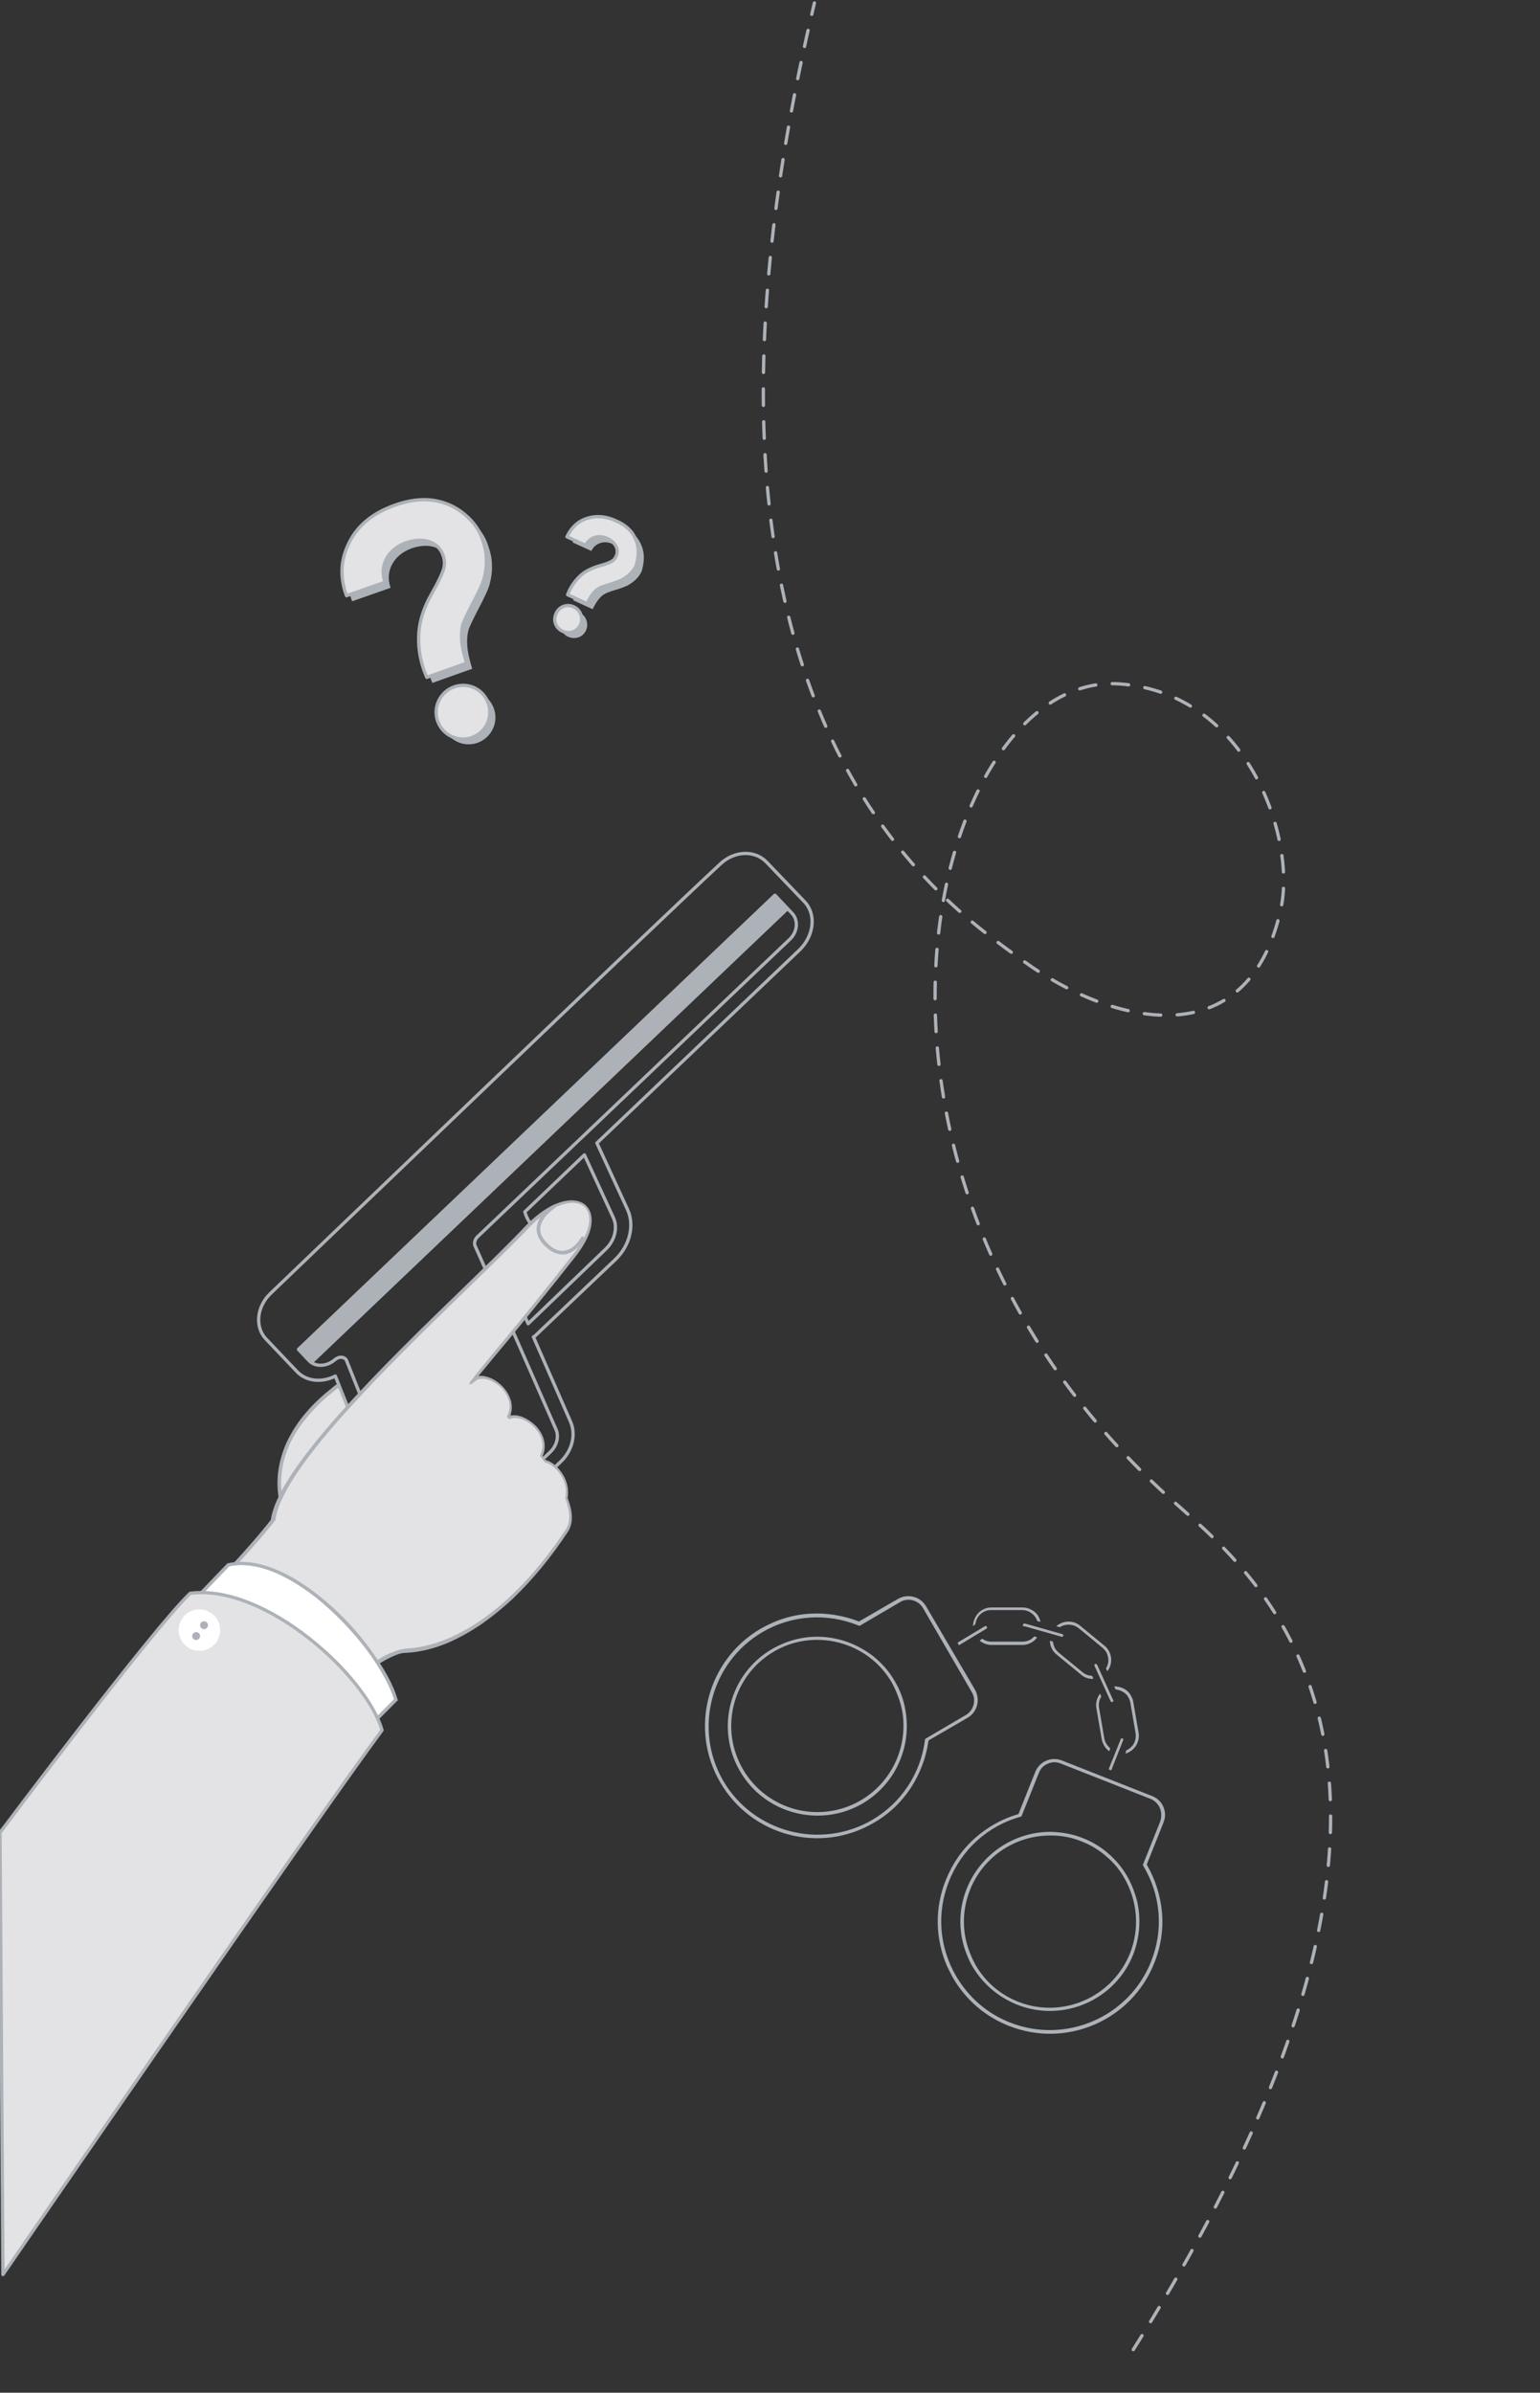 <?xml version="1.0" encoding="utf-8"?>
<!-- Generator: Adobe Illustrator 29.6.1, SVG Export Plug-In . SVG Version: 9.03 Build 0)  -->
<svg version="1.0" id="Ebene_1" xmlns="http://www.w3.org/2000/svg" xmlns:xlink="http://www.w3.org/1999/xlink" x="0px" y="0px"
	 viewBox="0 0 468 727" style="enable-background:new 0 0 468 727;" xml:space="preserve">
<rect x="0" y="0" width="468" height="727" fill="#333333" stroke="none"/>
<style type="text/css">
	.st0{fill:none;stroke:#ADB2B8;stroke-linecap:round;stroke-linejoin:round;stroke-miterlimit:10;stroke-dasharray:5,5;}
	.st1{fill:#ADB2B8;}
	.st2{fill:#FFFFFF;}
	.st3{fill:#E3E3E5;stroke:#ADB2B8;stroke-linecap:round;stroke-linejoin:round;stroke-miterlimit:10;}
	.st4{clip-path:url(#SVGID_00000115516837247051199530000008215472777998911390_);fill:#E3E3E5;}
	.st5{clip-path:url(#SVGID_00000074408787834493885320000010363995265598032796_);}
	.st6{fill:#E1AF29;}
	.st7{fill:#E3E3E5;}
	.st8{fill:none;stroke:#ADB2B8;stroke-width:1.907;stroke-linecap:round;stroke-linejoin:round;stroke-miterlimit:10;}
	.st9{fill:#E3E3E5;stroke:#ADB2B8;stroke-width:0.75;stroke-linecap:round;stroke-linejoin:round;stroke-miterlimit:10;}
	.st10{fill:none;stroke:#ADB2B8;stroke-width:0.75;stroke-linecap:round;stroke-linejoin:round;stroke-miterlimit:10;}
	.st11{fill:#E3E3E5;stroke:#ADB2B8;stroke-miterlimit:10;}
	.st12{clip-path:url(#SVGID_00000019676352313982638610000007595908132007738522_);}
	.st13{fill:none;stroke:#ADB2B8;stroke-linecap:round;stroke-linejoin:round;stroke-miterlimit:10;}
	.st14{clip-path:url(#SVGID_00000023978482979543906840000010494989508279474316_);}
	.st15{fill:none;stroke:#FFFFFF;stroke-width:1.3;stroke-linecap:round;stroke-linejoin:round;stroke-miterlimit:10;}
</style>
<path class="st0" d="M344.4,713.9c114.1-181.2,34.8-237.1,10.2-259.5c-110.8-101-71.3-250.6-14.4-246.6
	c38.7,2.7,53.7,46.5,49.1,68.1c-9.9,46.1-51.9,35.2-78,16.3c-26.1-18.9-114.8-77.5-63.8-291.3"/>
<g>
	<path class="st1" d="M218.9,541.6c-9.5-16.2-4-37.2,12.2-46.7c4.7-2.7,9.7-4.3,15.1-4.6c4.8-0.3,9.8,0.5,14.4,2.2l0.4,0.2l11.9-6.9
		c3-1.7,6.8-0.7,8.5,2.2l14.9,25.4c1.7,3,0.7,6.8-2.2,8.5l-11.9,6.9l-0.1,0.5c-0.7,4.8-2.5,9.5-5.1,13.6c-2.9,4.5-6.7,8.2-11.4,10.9
		C249.3,563.4,228.4,557.9,218.9,541.6z M280.5,488.6c-1.4-2.4-4.6-3.3-7-1.8l-12.1,7.1c-0.1,0.1-0.3,0.1-0.5,0
		c-9.6-3.9-20.3-3.2-29.2,2c-15.7,9.2-21,29.5-11.9,45.2c9.2,15.7,29.5,21,45.2,11.9c8.9-5.2,14.8-14.1,16.1-24.4
		c0-0.2,0.1-0.3,0.3-0.4l12.1-7.1c2.4-1.4,3.3-4.6,1.8-7L280.5,488.6z M224.9,538.2c-7.6-13-3.2-29.7,9.8-37.2
		c4.9-2.8,10.4-4.1,16-3.6c5.5,0.5,10.6,2.6,14.9,6c2.5,2.1,4.7,4.5,6.3,7.4c1.7,2.8,2.8,5.9,3.3,9.1c0.9,5.4,0.2,10.9-2.1,15.9
		c-2.3,5.1-6.1,9.3-11,12.2C249.1,555.5,232.4,551.1,224.9,538.2z M271,511.2c-1.6-2.7-3.6-5.1-6.1-7.1c-8.4-6.8-20.4-7.8-29.7-2.3
		c-12.5,7.3-16.7,23.3-9.4,35.8c7.3,12.5,23.3,16.7,35.8,9.4c9.4-5.5,14.4-16.3,12.6-27C273.6,516.9,272.5,514,271,511.2z"/>
	<path class="st1" d="M289.7,601.1c-0.7-1.2-1.3-2.5-1.9-3.7c-3.6-8.4-3.8-17.6-0.4-26.1c2-5,5-9.4,9-12.9c3.6-3.2,8-5.7,12.7-7.1
		l0.4-0.1l5.1-12.8c0.6-1.5,1.8-2.8,3.3-3.4c1.5-0.7,3.2-0.7,4.8-0.1l27.4,10.8c1.3,0.5,2.4,1.4,3.1,2.6c1,1.7,1.1,3.6,0.4,5.4
		l-5.1,12.8l0.2,0.4c2.4,4.2,3.9,9,4.4,13.9c0.5,5.3-0.3,10.6-2.3,15.6c-6.9,17.5-26.8,26.1-44.3,19.1
		C299.4,612.7,293.6,607.7,289.7,601.1z M352.2,548.8c-0.6-1-1.5-1.8-2.5-2.2l-27.4-10.8c-1.3-0.5-2.7-0.5-3.9,0.1
		c-1.3,0.5-2.2,1.5-2.7,2.8l-5.2,13c-0.1,0.2-0.2,0.3-0.4,0.3c-10,2.8-17.9,10-21.7,19.6c-3.8,9.5-3,20,2.2,28.9
		c3.8,6.4,9.4,11.3,16.3,14c16.9,6.7,36.2-1.6,42.9-18.5c3.8-9.5,3-20-2.2-28.8l-0.2-0.3c-0.1-0.2-0.1-0.3,0-0.5l5.2-13
		C353.1,551.8,353,550.2,352.2,548.8z M295.6,597.6c-0.6-1-1.1-2-1.5-3c-2.9-6.7-3-14.1-0.3-20.8c2.1-5.2,5.7-9.6,10.4-12.7
		c4.6-3,9.9-4.6,15.4-4.5c3.3,0.1,6.5,0.7,9.5,1.9c3.1,1.2,5.8,2.9,8.2,5.1c2.1,1.9,3.8,4,5.2,6.4c1.3,2.3,2.3,4.8,3,7.4
		c1.3,5.5,0.9,11.1-1.1,16.4c-5.5,14-21.4,20.8-35.3,15.3C303.4,606.8,298.7,602.8,295.6,597.6z M341.6,570.5c-1.3-2.3-3-4.4-5-6.1
		c-2.3-2.1-5-3.8-7.9-4.9c-2.9-1.2-6-1.8-9.1-1.8c-10.9-0.2-20.8,6.4-24.8,16.5c-2.6,6.5-2.5,13.6,0.3,20c0.4,1,0.9,1.9,1.4,2.9
		c3,5.1,7.4,8.9,12.9,11.1c13.4,5.3,28.6-1.3,34-14.7C346.4,586,345.7,577.5,341.6,570.5z"/>
	<path class="st1" d="M291,499.1l8.3-5c0.2-0.1,0.5-0.1,0.6,0.2c0.1,0.2,0.1,0.5-0.2,0.6l-8.3,5L291,499.1z"/>
	<path class="st1" d="M340.6,528.4c0-0.1,0.1-0.2,0.2-0.2c0.1,0,0.2-0.1,0.3,0c0.1,0,0.2,0.1,0.2,0.2c0.1,0.1,0.1,0.3,0,0.4
		l-3.6,9.1l-0.8-0.3L340.6,528.4z"/>
	<path class="st1" d="M298.5,497.9c0.8,0.6,1.8,0.9,2.8,0.9l9.4,0c0.8,0,1.7-0.2,2.4-0.6c0.4-0.2,0.7-0.5,1-0.8
		c0.1-0.1,0.1-0.1,0.2-0.2l0.9,0.3c-0.2,0.2-0.3,0.4-0.5,0.6c-1.1,1.1-2.5,1.7-4,1.7l-9.4,0c-1.3,0-2.6-0.5-3.6-1.3L298.5,497.9z
		 M295.7,494.1c0-1.5,0.6-2.9,1.6-4c1.1-1.1,2.5-1.7,4-1.7l9.4,0c1.5,0,2.9,0.6,4,1.6c0.4,0.4,0.7,0.7,0.9,1.2
		c0.3,0.5,0.5,1.1,0.6,1.6l-1-0.3c-0.1-0.3-0.2-0.6-0.4-0.9c-0.9-1.5-2.5-2.4-4.2-2.4l-9.4,0c-1.3,0-2.5,0.5-3.4,1.4
		c-0.8,0.8-1.2,1.8-1.4,2.9L295.7,494.1C295.7,494.1,295.7,494.1,295.7,494.1z"/>
	<path class="st1" d="M319.8,501.2c-0.4-0.7-0.7-1.5-0.7-2.3c0-0.1,0-0.3,0-0.4l0.9,0.3c0,0,0,0.1,0,0.1c0.1,0.7,0.3,1.3,0.6,1.9
		c0.3,0.5,0.7,0.9,1.1,1.3l7.3,6c0.8,0.7,1.8,1,2.9,1.1l0.4,0.9c-1.4,0.1-2.8-0.4-3.8-1.3l-7.3-6
		C320.6,502.3,320.1,501.8,319.8,501.2z M321,494.1c2.1-1.8,5.2-1.9,7.3-0.1l7.3,6c0.5,0.4,1,0.9,1.3,1.5c1.2,2,1,4.5-0.4,6.3
		l-0.4-0.9c0.6-0.9,0.8-2,0.7-3c-0.1-0.7-0.3-1.3-0.6-1.9c-0.3-0.5-0.7-0.9-1.1-1.3l-7.3-6c-1.6-1.3-4-1.4-5.7-0.3L321,494.1z"/>
	<path class="st1" d="M310.9,494c-0.1-0.1-0.1-0.2,0-0.4c0.1-0.2,0.3-0.4,0.6-0.3l11.3,3.2c0.1,0,0.2,0.1,0.3,0.2
		c0.1,0.1,0.1,0.2,0,0.3c0,0.1-0.1,0.2-0.2,0.3c-0.1,0.1-0.2,0.1-0.3,0l-11.3-3.2C311,494.2,310.9,494.1,310.9,494z"/>
	<path class="st1" d="M332.6,506.1c0-0.1-0.1-0.2,0-0.3s0.1-0.2,0.2-0.2c0.2-0.1,0.5,0,0.6,0.2l4.9,10.8c0,0.1,0.1,0.2,0,0.3
		c0,0.1-0.1,0.2-0.2,0.2c-0.2,0.1-0.4,0-0.6-0.2L332.6,506.1z"/>
	<path class="st1" d="M335.5,530.3c-0.3-0.6-0.6-1.2-0.7-1.9l-1.6-9.3c-0.3-1.6,0.1-3.2,1.1-4.5l0.4,0.9c-0.7,1-0.9,2.2-0.7,3.4
		l1.6,9.3c0.1,0.6,0.3,1.1,0.6,1.6c0.3,0.5,0.7,1,1.2,1.4l-0.3,0.9C336.4,531.6,335.9,531,335.5,530.3z M342.3,531.8
		c0.8-0.3,1.5-0.9,2-1.6c0.7-1,1-2.3,0.8-3.6l-1.6-9.3c-0.1-0.6-0.3-1.1-0.6-1.6c-0.3-0.6-0.8-1.1-1.4-1.5c-0.8-0.5-1.6-0.8-2.5-0.9
		l-0.4-0.9c1.2,0,2.4,0.3,3.5,1c0.7,0.5,1.2,1.1,1.6,1.8c0.3,0.6,0.6,1.2,0.7,1.9l1.6,9.3c0.3,1.5-0.1,3-0.9,4.2
		c-0.8,1.1-1.9,1.9-3.1,2.2L342.3,531.8z"/>
</g>
<g>
	<g>
		<path class="st7" d="M125.6,409.1l0.1-0.2c0,0-0.1,0-0.3,0.1L125.6,409.1z"/>
		<path class="st7" d="M103.3,421.2c0-0.1,0-0.4,0.1-0.8c-0.7,0.5-1.5,1.1-2.2,1.7c-23.4,18.3-14.8,37.2-14.8,37.2l21.2-27.1
			C105.7,427.3,103.5,421.9,103.3,421.2z"/>
	</g>
	<g>
		<path class="st1" d="M85.9,459.5c0,0-2.2-4.9-1.4-12c0.5-4.1,1.8-8.2,4.1-12.1c2.8-4.9,6.9-9.5,12.3-13.7c0.6-0.5,1.2-1,1.9-1.4
			l0.3-0.2l0.4,1.1l-0.2,0.1c-0.6,0.4-1.1,0.9-1.7,1.3c-1.5,1.2-3,2.4-4.3,3.7c-3.2,3.1-5.8,6.3-7.8,9.7c-2.2,3.8-3.5,7.7-3.9,11.7
			c-0.6,5.1,0.5,9,1,10.6l24.3-31.1l1.2-0.6l0.4,0.4l-26.1,33.5L85.9,459.5z"/>
		<path class="st1" d="M111.1,427.3l-24.6,31.5c-0.5-1.3-1.8-5.5-1.2-11.2c0.4-4,1.8-8,4-11.8c1.9-3.4,4.6-6.7,7.8-9.8
			c1.3-1.3,2.8-2.5,4.3-3.7c0.6-0.5,1.2-0.9,1.7-1.3l-0.2-0.5c-0.6,0.5-1.2,0.9-1.9,1.4c-5.4,4.2-9.5,8.8-12.2,13.6
			c-2.2,3.9-3.6,7.9-4,12c-0.8,7,1.4,11.8,1.4,11.9l0.2,0.4l25.8-33.1L111.1,427.3z"/>
	</g>
	<g>
		<path class="st13" d="M123.2,471.5l-21.3-53.4c-4.1,2.1-8.8,1.6-11.6-1.3l-9.5-10c-3.4-3.6-2.8-9.8,1.4-13.8
			c16-15.3,114.3-109.7,136.8-130.6c4.2-3.9,10.4-4.2,14-0.4l11.5,12c3.6,3.8,2.9,10.3-1.5,14.6l-61.6,58.7c0,0,0,0,0,0l9.3,20.2
			c2.2,4.8,0.7,11-3.7,15.2l-24.4,23.2c-0.1,0.1-0.3,0.2-0.5,0.3c4.6,10.5,9,20.5,11.3,25.8c1.7,3.9,0.5,8.9-3.2,12.3l-30.5,29.1
			c-2.6,2.5-6.2,3.8-9.4,3.4C127,476.4,124.4,474.5,123.2,471.5z M184,379.6c2.8-2.6,3.8-6.6,2.4-9.6l-8.8-19.1l-18.1,17.3
			c0.4,1.6,2.7,8,11.6,8.2c0.9,0,1.6,0.6,1.8,1.4c0.2,0.8-0.1,1.8-0.8,2.5l-14.8,14.1c-0.1,0.1-0.2,0.1-0.2,0.2
			c1.1,2.5,2.2,5,3.4,7.6L184,379.6z M131.5,472.2c1.8,0.2,3.8-0.5,5.2-1.9l30.5-29.1c2-1.9,2.7-4.7,1.8-6.8
			c-4.8-11-18.8-42.9-24.6-55.8c-0.4-0.9-0.1-2,0.7-2.8l94.8-90.3c2.5-2.3,2.8-5.9,0.8-8l-5.2-5.5l-144.8,138l3.2,3.4
			c1.9,2,5.4,1.9,7.9-0.3c0.6-0.5,1.4-0.8,2.1-0.7c0.7,0.1,1.3,0.5,1.5,1.2l22.2,55.7c0,0,0,0,0,0
			C128.2,470.9,129.7,472,131.5,472.2z"/>
	</g>
	<g>
		<path class="st1" d="M95.2,414.1l144.6-137.8l-4.2-4.4l-144.8,138l3.2,3.4C94.3,413.7,94.7,413.9,95.2,414.1z"/>
	</g>
	<g>
		<g>
			<path class="st7" d="M172.4,465c1.7-2.5,1.3-5.9-0.2-9.8c1.1-5.1-2.8-10.3-6.4-11.1c-0.4-0.5-0.8-1.1-1.2-1.6
				c3.2-6.5-5.2-13.5-9.8-11.6c-0.1-0.1-0.1-0.2-0.2-0.2c3.5-7-6.3-14.5-10.6-11.2c1.6-2.1,17.1-20.6,31-38.3
				c11.5-14.7-0.9-22.7-14.7-8.1c-20.6,21.6-74.6,68.6-77.2,89.1c-8.6,11.1-27.7,30.3-27.7,30.3l30.4,40.6c0,0,25.9-30.8,37.9-31.3
				S154.2,492.4,172.4,465z"/>
			<path class="st1" d="M54.5,492.2l0.3-0.3c0.2-0.2,19-19.1,27.5-30.1c1-7.1,7.9-17.7,21.1-32.5c11.4-12.8,25.3-26.3,37.6-38.2
				c7.4-7.2,13.9-13.5,18.6-18.5c3-3.1,6.1-5.4,9-6.7c0.5-0.2,1.1-0.4,1.6-0.6c3.2-1,5.9-0.7,7.7,0.8c1.5,1.3,2.2,3.5,1.8,6.1
				c-0.4,2.8-2,5.9-4.5,9.2c-9.4,12-19.5,24.3-25.6,31.6c-1.8,2.2-3.2,3.9-4.2,5.1c0.7-0.1,1.4-0.1,2.1,0.1c1.5,0.3,3,1.1,4.3,2.2
				c2.5,2.1,4.7,5.8,3.3,9.7c1.1-0.2,2.3-0.1,3.6,0.4c1.5,0.6,3,1.6,4.2,2.8c2.6,2.8,3.3,6.1,2,9.1c0.3,0.4,0.6,0.8,0.9,1.2
				c1.9,0.5,3.8,2.1,5.1,4.2c1.5,2.4,2,5,1.6,7.4c1.7,4.3,1.7,7.7,0.1,10.2c-5.2,7.9-10.8,14.6-16.5,20.1c-3.4,3.2-6.9,6-10.4,8.4
				c-3,2-6.1,3.7-9,5c-4.6,2-9.1,3.1-13.4,3.3c-1.2,0-2.5,0.4-4,1.1c-6,2.6-13.7,9.4-19,14.6c-7.8,7.6-14.3,15.3-14.4,15.4l-0.4,0.5
				L54.5,492.2z M85.7,531.9c1.6-1.8,7.3-8.4,14-15c0.5-0.5,0.9-0.9,1.4-1.3c4.1-3.9,7.8-7.1,11.1-9.5c2.5-1.8,4.8-3.2,6.8-4
				c1.7-0.7,3.2-1.1,4.5-1.2c4.1-0.2,8.5-1.3,13-3.2c2.9-1.3,5.9-2.9,8.9-4.9c9.4-6.3,18.4-15.8,26.6-28.2c1.4-2.1,1.3-5.3-0.2-9.3
				l0-0.1l0-0.2c0.5-2.3,0-4.7-1.4-6.8c-1.2-1.9-3-3.4-4.6-3.8l-0.2,0l-0.1-0.2c-0.4-0.5-0.8-1.1-1.2-1.6l-0.2-0.3l0.1-0.3
				c1.3-2.6,0.6-5.7-1.7-8.2c-2.2-2.4-5.4-3.5-7.4-2.7l-0.4,0.1l-0.7-0.8l0.2-0.3c1.8-3.6-0.3-7.2-2.6-9.1c-2.2-1.8-4.8-2.5-6.5-1.8
				c-0.2,0.1-0.4,0.2-0.6,0.4l-1.5,1.1l-0.4-0.4l1.1-1.5c0.5-0.7,2.5-3.1,5.4-6.7c6.1-7.3,16.2-19.6,25.6-31.7
				c2.4-3.1,3.9-6.1,4.3-8.7c0.3-2.2-0.2-4-1.4-5.1c-1.8-1.5-4.7-1.5-8.1-0.1c-2.8,1.2-5.8,3.5-8.7,6.5c-4.8,5-11.2,11.2-18.6,18.4
				l-0.1,0.1c-12.3,11.9-26.2,25.5-37.6,38.2c-13.1,14.7-19.9,25.2-20.8,32.1l0,0.1l-0.1,0.1c-8,10.3-24.8,27.4-27.4,30.1
				L85.7,531.9z"/>
			<path class="st1" d="M156.1,485.2c-3.4,3.2-6.8,6-10.3,8.3c-9.6,6.4-17.4,8-22.3,8.2c-6.1,0.3-16,8.7-23.3,15.8
				c-7.9,7.7-14.3,15.4-14.4,15.4l-0.2,0.3l-30.7-41l0.2-0.2c0.2-0.2,19.1-19.2,27.6-30.2c0.9-7,7.8-17.6,21-32.4
				c11.4-12.8,25.3-26.3,37.6-38.2c7.4-7.2,13.9-13.5,18.6-18.5c3.5-3.7,7.1-6.1,10.5-7.2c3.1-1,5.7-0.7,7.4,0.8
				c1.5,1.3,2.1,3.3,1.7,5.8c-0.4,2.7-2,5.8-4.5,9.1c-9.4,12-19.5,24.3-25.6,31.7c-2.1,2.6-3.7,4.5-4.6,5.6c0.8-0.3,1.8-0.3,2.8-0.1
				c1.4,0.3,2.9,1.1,4.2,2.1c2.5,2.1,4.8,6,2.9,9.9c1.2-0.4,2.5-0.3,4,0.2c1.5,0.5,2.9,1.5,4.1,2.8c2.5,2.7,3.3,6.1,1.9,8.9
				c0.4,0.5,0.7,1,1.1,1.4c1.8,0.5,3.7,2,5.1,4.1c1.5,2.3,2,4.9,1.5,7.3c1.6,4.3,1.7,7.6,0.1,10l0,0
				C167.4,473,161.9,479.7,156.1,485.2z M101.3,515.8c4.1-3.9,7.8-7.1,11.1-9.4c4.6-3.3,8.3-5,11.1-5.2c4.8-0.2,12.5-1.8,22-8.1
				c9.4-6.3,18.4-15.8,26.7-28.2l0.2,0.1l-0.2-0.1c1.5-2.2,1.4-5.4-0.2-9.6l0-0.1l0-0.1c0.5-2.3,0-4.7-1.4-7c-1.3-2-3.1-3.5-4.8-3.9
				l-0.1,0l-0.1-0.1c-0.4-0.5-0.8-1.1-1.2-1.6l-0.1-0.1l0.1-0.1c1.3-2.7,0.7-5.9-1.8-8.5c-2.3-2.5-5.6-3.7-7.7-2.8l-0.2,0.1
				l-0.5-0.5l0.1-0.2c1.9-3.8-0.3-7.5-2.7-9.5c-2.6-2.2-5.7-2.8-7.5-1.4l-1.5,1.1l1.1-1.5c0.5-0.7,2.5-3.1,5.4-6.6
				c6.1-7.4,16.2-19.7,25.6-31.7c2.5-3.1,4-6.2,4.4-8.8c0.3-2.3-0.2-4.2-1.5-5.4c-3-2.6-9.9-1.3-17.2,6.4
				c-4.8,5-11.2,11.3-18.6,18.5c-12.3,11.9-26.2,25.5-37.6,38.2c-13.2,14.8-20,25.3-20.9,32.2l0,0.1l0,0.1
				c-8.1,10.5-25.7,28.3-27.5,30.2l30.1,40.1c1.2-1.4,7.2-8.3,14.2-15.2C100.4,516.7,100.8,516.3,101.3,515.8z"/>
		</g>
		<g>
			<path class="st2" d="M90.1,546.9l-51.3-39.5l30.5-31.8c19.4-4.3,46.6,25.4,51,41L90.1,546.9z"/>
			<path class="st1" d="M38,507.4L69.1,475l0.1,0c4.8-1.1,10.1-0.2,15.9,2.4c5.1,2.3,10.5,6,15.7,10.7c4.8,4.3,9.2,9.3,12.8,14.5
				c3.6,5.1,6.1,9.8,7.2,13.7l0.1,0.3l-30.8,30.9L38,507.4z M90.1,546.1l29.6-29.8c-1.1-3.7-3.6-8.3-6.9-13.1
				c-3.6-5.1-8-10-12.7-14.3c-5.1-4.7-10.5-8.3-15.4-10.6c-5.6-2.5-10.6-3.3-15-2.4l-30,31.2L90.1,546.1z"/>
			<path class="st1" d="M90.1,547.2l-0.2-0.1l-51.5-39.7l0.2-0.2l30.6-31.8l0.1,0c4.6-1,9.9-0.2,15.7,2.4c5,2.3,10.4,6,15.6,10.7
				c4.8,4.3,9.2,9.3,12.8,14.4c3.6,5,6,9.8,7.1,13.6l0,0.2l-0.1,0.1L90.1,547.2z M39.2,507.3l50.9,39.2l29.9-30
				c-1.1-3.7-3.6-8.5-7-13.3c-3.6-5.1-8-10-12.7-14.3c-5.2-4.7-10.5-8.3-15.5-10.6c-5.7-2.6-10.8-3.4-15.3-2.4L39.2,507.3z"/>
		</g>
		<path class="st3" d="M0.9,691.1L0,556.8c0,0,46.5-62,57.8-72.7c22.9-2.9,53.6,25.2,58.3,41.6C95.1,554,0.9,691.1,0.9,691.1z"/>
		<g>
			<circle class="st2" cx="60.6" cy="495.3" r="6.3"/>
			<circle class="st1" cx="62" cy="493.8" r="1.2"/>
			<circle class="st1" cx="59.6" cy="497.1" r="1.2"/>
		</g>
	</g>
	<g>
		<path class="st1" d="M173.2,380.7c-0.5,0.2-0.9,0.3-1.4,0.4c-2,0.3-4.1-0.5-6.1-2.4c-1.9-1.8-2.8-3.8-2.6-5.8
			c0.4-3.8,4.4-6.4,4.9-6.7l0.2-0.1l0.6,0.9l-0.2,0.1c0,0-4,2.5-4.4,5.9c-0.2,1.7,0.6,3.3,2.3,4.9c1.7,1.7,3.5,2.4,5.1,2.1
			c0.4-0.1,0.8-0.2,1.1-0.3c2.5-1.1,4-3.9,4-3.9l0.1-0.2l1,0.5l-0.1,0.2c0,0-0.5,1-1.6,2.2c-0.2,0.2-0.4,0.4-0.6,0.6
			C174.8,379.8,174,380.3,173.2,380.7z"/>
		<path class="st1" d="M175.4,378.8c-1.1,1.1-2.4,1.8-3.6,2c-1.9,0.3-3.9-0.5-5.8-2.3c-1.9-1.8-2.7-3.7-2.5-5.6
			c0.4-3.8,4.6-6.4,4.8-6.5l0.3,0.5c0,0-4.2,2.6-4.5,6.1c-0.2,1.8,0.6,3.5,2.3,5.2c1.8,1.7,3.6,2.4,5.4,2.2c3.3-0.5,5.3-4.4,5.4-4.4
			l0.5,0.3c0,0-0.6,1-1.5,2.1C175.7,378.4,175.5,378.6,175.4,378.8z"/>
	</g>
</g>
<g>
	<g>
		<path class="st1" d="M142.8,157.9c-2.8-2.3-6-3.7-9.5-4.2c-3.5-0.5-7.4,0-11.6,1.5c-6.5,2.3-11.2,6-13.8,11.2
			c-2.7,5.2-3,10.6-0.9,16.3l11.7-4.1c-0.9-2.6-0.7-5,0.5-7.2c1.2-2.2,3.2-3.8,5.9-4.8c2.7-0.9,5.1-1,7.1-0.3c2.1,0.8,3.4,2.1,4.1,4
			c0.5,1.4,0.6,2.7,0.3,4c-0.3,1.3-1.5,3.9-3.7,7.8c-2.3,4-3.6,7.9-3.9,11.7c-0.3,3.8,0.2,7.7,1.6,11.7l0.8,2l12.1-4.3
			c-0.9-2.9-1.4-5.3-1.5-7c-0.1-1.8,0-3.3,0.3-4.5c0.3-1.2,1.4-3.4,3.1-6.7c1.8-3.4,2.9-5.8,3.3-7.1c0.6-2.2,0.9-4.3,0.8-6.2
			c0-1.9-0.4-3.7-1-5.5C147.6,163,145.6,160.2,142.8,157.9z M139.7,210.3c-4.2,1.5-6.5,6.1-5,10.4c1.5,4.2,6.1,6.5,10.4,5
			c4.2-1.5,6.5-6.1,5-10.4S144,208.9,139.7,210.3z"/>
		<path class="st3" d="M141.1,156.2c-2.8-2.3-6-3.7-9.5-4.2c-3.5-0.5-7.4,0-11.6,1.5c-6.5,2.3-11.2,6-13.8,11.2
			c-2.7,5.2-3,10.6-0.9,16.3l11.7-4.1c-0.9-2.6-0.7-5,0.5-7.2c1.2-2.2,3.2-3.8,5.9-4.8c2.7-0.9,5.1-1,7.1-0.3c2.1,0.8,3.4,2.1,4.1,4
			c0.5,1.4,0.6,2.7,0.3,4c-0.3,1.3-1.5,3.9-3.7,7.8c-2.3,4-3.6,7.9-3.9,11.7c-0.3,3.8,0.2,7.7,1.6,11.7l0.8,2l12.1-4.3
			c-0.9-2.9-1.4-5.3-1.5-7c-0.1-1.8,0-3.3,0.3-4.5c0.3-1.2,1.4-3.4,3.1-6.7c1.8-3.4,2.9-5.8,3.3-7.1c0.6-2.2,0.9-4.3,0.8-6.2
			c0-1.9-0.4-3.7-1-5.5C145.9,161.3,143.9,158.5,141.1,156.2z M138,208.7c-4.2,1.5-6.5,6.1-5,10.4c1.5,4.2,6.1,6.5,10.4,5
			c4.2-1.5,6.5-6.1,5-10.4C146.9,209.4,142.3,207.2,138,208.7z"/>
	</g>
	<g>
		<path class="st1" d="M195.6,168.3c-0.2-1.8-0.9-3.4-1.9-4.8c-1.1-1.4-2.6-2.6-4.7-3.5c-3.2-1.5-6.1-1.7-8.9-0.8
			c-2.8,0.9-4.8,2.8-6.1,5.6l5.7,2.6c0.6-1.2,1.5-2,2.7-2.4c1.2-0.4,2.5-0.3,3.8,0.3c1.3,0.6,2.2,1.4,2.7,2.4c0.5,1,0.5,2,0.1,2.9
			c-0.3,0.7-0.7,1.2-1.3,1.6c-0.6,0.4-1.9,0.9-4.1,1.5c-2.2,0.7-4.1,1.6-5.5,2.9c-1.4,1.3-2.6,2.9-3.5,4.8l-0.4,1l5.9,2.7
			c0.7-1.4,1.3-2.4,1.9-3.1c0.6-0.7,1.1-1.2,1.7-1.5c0.5-0.3,1.7-0.8,3.5-1.3c1.9-0.6,3.1-1.1,3.7-1.4c1-0.6,1.8-1.2,2.5-1.9
			c0.7-0.7,1.2-1.5,1.6-2.3C195.5,171.8,195.8,170.1,195.6,168.3z M176.1,186.1c-2.1-1-4.5-0.1-5.4,2s-0.1,4.5,2,5.4s4.5,0.1,5.4-2
			C179,189.5,178.1,187,176.1,186.1z"/>
		<path class="st3" d="M193.9,166.6c-0.2-1.8-0.9-3.4-1.9-4.8c-1.1-1.4-2.6-2.6-4.7-3.5c-3.2-1.5-6.1-1.7-8.9-0.8
			c-2.8,0.9-4.8,2.8-6.1,5.6l5.7,2.6c0.6-1.2,1.5-2,2.7-2.4c1.2-0.4,2.5-0.3,3.8,0.3c1.3,0.6,2.2,1.4,2.7,2.4c0.5,1,0.5,2,0.1,2.9
			c-0.3,0.7-0.7,1.2-1.3,1.6c-0.6,0.4-1.9,0.9-4.1,1.5c-2.2,0.7-4.1,1.6-5.5,2.9c-1.4,1.3-2.6,2.9-3.5,4.8l-0.4,1l5.9,2.7
			c0.7-1.4,1.3-2.4,1.9-3.1c0.6-0.7,1.1-1.2,1.7-1.5c0.5-0.3,1.7-0.8,3.5-1.3c1.9-0.6,3.1-1.1,3.7-1.4c1-0.6,1.8-1.2,2.5-1.9
			c0.7-0.7,1.2-1.5,1.6-2.3C193.8,170.1,194.1,168.4,193.9,166.6z M174.4,184.4c-2.1-1-4.5-0.1-5.4,2c-1,2.1-0.1,4.5,2,5.4
			c2.1,1,4.5,0.1,5.4-2C177.3,187.8,176.4,185.3,174.4,184.4z"/>
	</g>
</g>
</svg>
